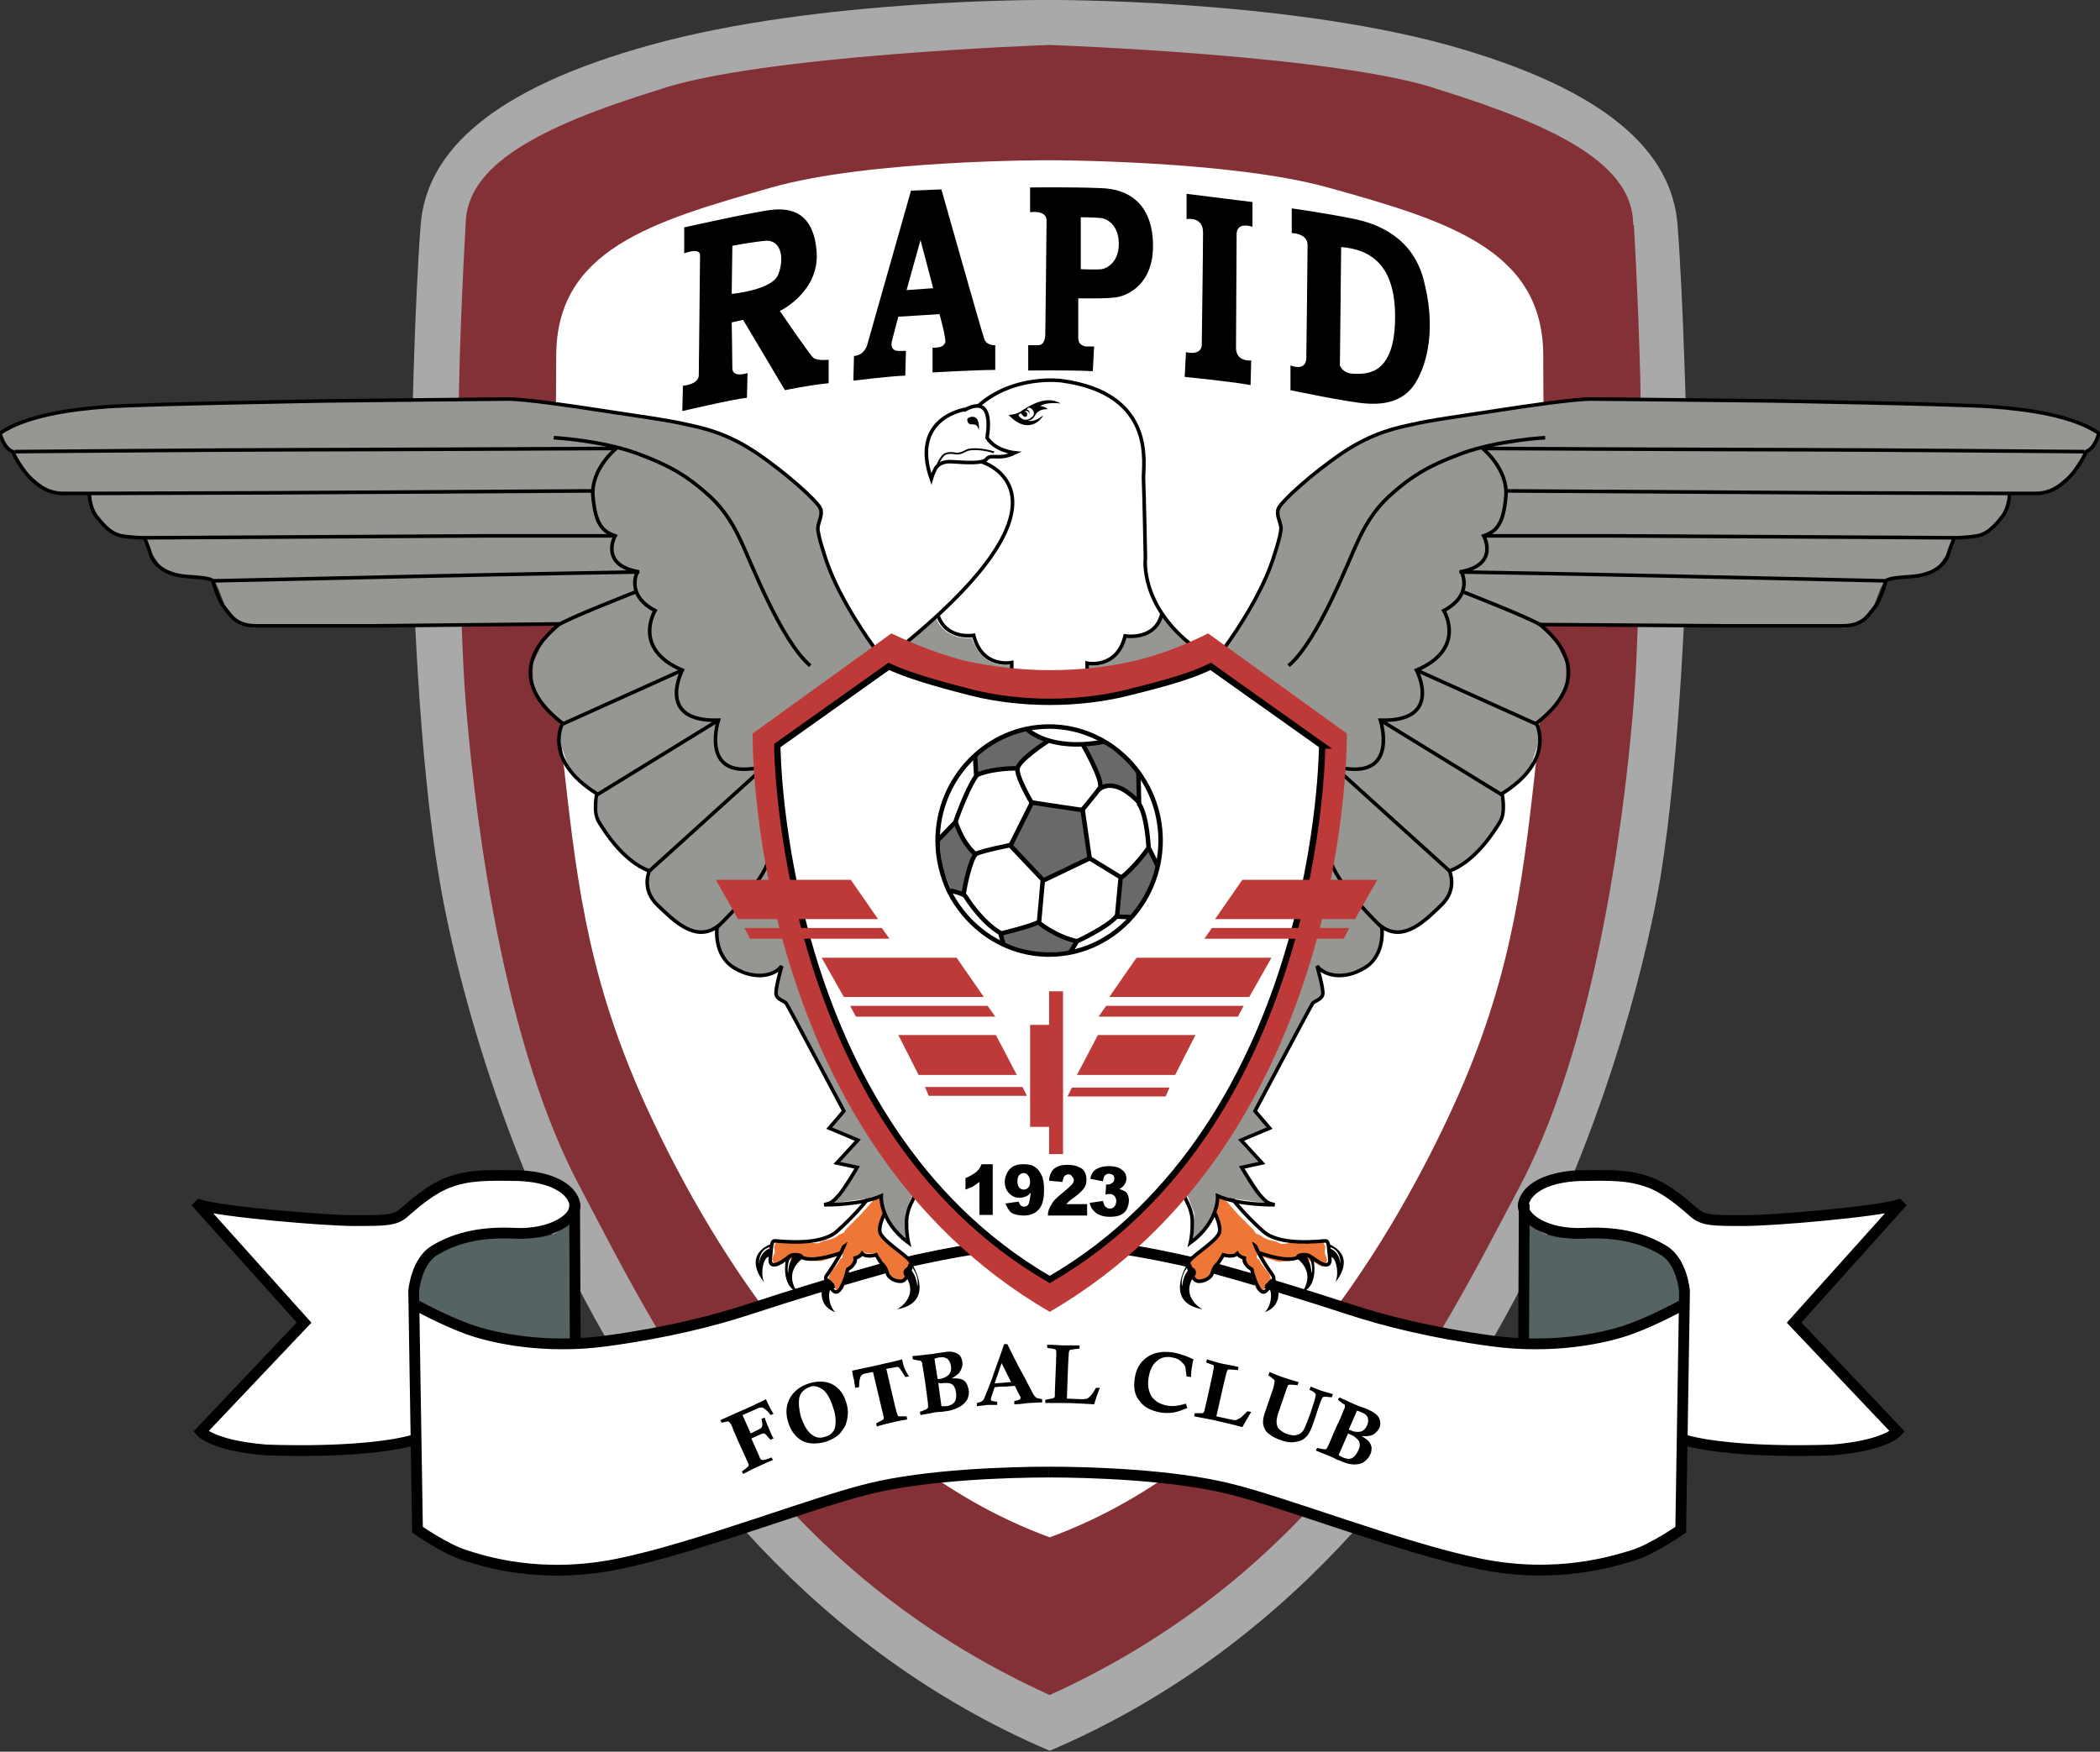 <svg xmlns="http://www.w3.org/2000/svg" xmlns:xlink="http://www.w3.org/1999/xlink" xml:space="preserve" id="Layer_1" x="0" y="0" version="1.1" viewBox="1.18 1 299.66 250"><rect x="1.18" y="1" width="299.66" height="250" fill="#333333" stroke="none"/><style id="style2" type="text/css">.st2{clip-path:url(#SVGID_2_);fill:#fff}.st4{fill:#556463}.st4,.st5{clip-path:url(#SVGID_2_)}.st5,.st6,.st7{fill:none;stroke:#000;stroke-width:1.701}.st7{clip-path:url(#SVGID_4_)}.st8{clip-path:url(#SVGID_6_)}.st9{fill:#969693}.st10,.st12,.st13,.st9{clip-path:url(#SVGID_6_)}.st10{fill:none;stroke:#000;stroke-width:.567}.st12,.st13{fill:#fff}.st13{fill:#ee7738}.st14,.st15{stroke-width:.567}.st14{fill:none;stroke:#000}.st15{clip-path:url(#SVGID_8_)}.st15,.st16{fill:none;stroke:#000}.st17,.st20,.st21,.st22{clip-path:url(#SVGID_14_);fill:none;stroke:#000;stroke-width:.567}.st20,.st21,.st22{clip-path:url(#SVGID_18_)}.st21,.st22{clip-path:url(#SVGID_20_)}.st22{clip-path:url(#SVGID_26_)}.st29{fill:#6a6968}.st30{clip-path:url(#SVGID_34_)}.st30,.st31,.st32,.st33{fill:none;stroke:#000;stroke-width:.709}.st32,.st33{clip-path:url(#SVGID_36_)}.st33{clip-path:url(#SVGID_38_)}</style><g id="g364" transform="matrix(.904 0 0 .904 -.266 -2.166)"><g id="g32"><defs id="defs5"><path id="SVGID_1_" d="M1.4 3.5h331.7v276.4H1.4z"/></defs><clipPath id="SVGID_2_"><use xlink:href="#SVGID_1_" id="use7" width="100%" height="100%" x="0" y="0" style="overflow:visible"/></clipPath><path id="path10" d="M266.4 39c-.9-11.6-11.2-21.4-36.3-28.4-26.6-7.3-62.9-7.1-62.9-7.1s-36.3-.3-62.9 7.1C79.3 17.5 68.9 27.4 68 39c-.9 11.6-1.6 35.1-1.4 45.9.1 10.8 1.1 38.1 4.3 57.1 3.1 19 22.7 106.4 96.4 137.9C241 248.4 260.5 161 263.7 142c3.1-19 4.1-46.3 4.3-57.1 0-10.8-.7-34.3-1.6-45.9" clip-path="url(#SVGID_2_)" style="fill:#a9a9aa;clip-path:url(#SVGID_2_)"/><path id="path12" d="M259.4 39c0-9.4-11.6-15.4-30.5-21.3-15.7-5.5-61.7-7.1-61.7-7.1s-45.9 1.6-61.7 7.1C86.7 23.5 75.1 29.6 75.1 39m0 0c-.5 8.2-1.1 23.2-1.1 30.3 0 7.1.1 32.5 1.1 44.9 1 12.5 4.8 51.7 17.9 76.4 13 24.7 30 60.4 74.3 80.5 44.2-20.1 61.2-55.8 74.3-80.5 13-24.7 16.9-63.9 17.9-76.4 1-12.5 1.1-37.8 1.1-44.9 0-7.1-.6-22.1-1.1-30.3" clip-path="url(#SVGID_2_)" style="fill:#843037;clip-path:url(#SVGID_2_)"/><path id="path14" d="M245.2 59.7c0-16.7-14.9-21.3-34-26.6-15.4-4.3-43.9-4.3-43.9-4.3s-28.5-.1-43.9 4.3c-19.1 5.4-34 9.9-34 26.6 0 16.7-.9 46.8 1.3 65.6 2.1 18.9 4.1 34.2 13.7 54.6s29.5 54.1 62.9 66.3c33.4-12.2 53.3-45.9 62.9-66.3 9.6-20.4 11.6-35.7 13.7-54.6 2.1-18.8 1.3-48.9 1.3-65.6" class="st2" clip-path="url(#SVGID_2_)" style="fill:#fff"/><path id="path16" d="M124.5 46.7c-.8 2.6-7.4 3.2-7.4 3.2l.1-7.6s3.1-.6 5.4-.8c2.3 0 2.8 2.7 1.9 5.2m1 18.4s3.8-.8 6.9-1.1v-3.7s-1.8.2-2.4-.3c-.6-.5-5.3-7.4-5.3-7.4s6.3-3 5.8-9.4-4.3-6.8-6.8-6.6c-2.5.2-14.1 2.8-14.1 2.8v4.1s2.5-1 2.5.3-.2 18.9-.2 18.9.2 1.4-2.5 1.7l-.1 4s8.1-1.9 10.2-2.1l.1-3.9s-2.3.8-2.4-.7c0-1.5-.1-7.3-.1-7.3l1.8-.4zM148.9 49l-4.2.3 2.2-7.9zm9.8 12.9V58s-1.3.1-1.7-.9c-.4-1-6.8-23.7-6.8-23.7l-4.8.2-6.9 24.3s-.4 1.7-2.1 1.8l-.1 3.9s5.6-.7 8.2-.8l.1-3.9h-1.3s-1.3 0-.9-1.6 1-3.8 1-3.8l6.5-.4s1.1 3.9.9 4.5c-.3.5-.5.8-2 .8v3.9s6.9-.4 9.9-.4M178.2 42c0 3-2 3.9-2.7 4-.8.1-3.3 0-3.3 0v-8.2s1.7 0 2.9.1c1.2 0 3.1 1.1 3.1 4.1m5.4.1c-.1-6.3-3.7-8.8-8.3-8.9-4.6-.2-11.1-.1-11.1-.1V37s2.6-.4 2.6 1.3c0 1.6-.2 17.8-.2 17.8s.1 1.9-1.1 1.9h-1.6v4s6.4-.1 10.2.1l.2-3.9H173s-1.2-.1-1.2-1.3v-6.3s4.9.1 6.2-.2c1.6-.3 5.7-2 5.6-8.3m15.7-2.8v-3.9l-10.4-1.3v4s2.6-.5 2.6 2.1-.2 17.5-.2 17.5.3 2-2.5 1.4l-.2 3.9s8 .8 10.4 1.3l.1-3.9s-2.4.3-2.4-2c0-2.2.1-18 .1-18s-.1-1.9 2.5-1.1m22.5 15.1c-.3 8.8-5 8.1-6.7 8.1-1.6-.1-2-1.3-2-1.3l.2-18.7c4.9.4 8.8 3.1 8.5 11.9m4.5-6.8c-1.7-6.4-6.9-8.8-11.3-9.6-4.4-.9-9.5-1.6-9.5-1.6v3.9s2.5 0 2.5 1.9-.2 17.6-.2 17.6.3 2.4-2.5 1.4v3.9s9 1.9 11.9 2.1c2.9.2 6.3-.2 8.2-3.9 2-3.8 2.6-9.3.9-15.7" clip-path="url(#SVGID_2_)" style="clip-path:url(#SVGID_2_)"/><path id="path18" d="m67.5 210.5.6 34.4s3.8 2.4 5.4 2.9c1.6.6 7.1 2.3 10.1 2.7 3.1.4 9 .2 12.8-.2 3.7-.5 11.9-2.8 11.9-2.8l15.3-5 13.5-4.1s8.3-1.9 12.7-2.2c4.4-.3 11.7-1.1 18.1-.8 6.5.2 14.2.2 19.9 1.2 5.7 1 24 6.4 27.1 7.5 3.1 1.1 8.5 2.9 13.6 4.3 5.1 1.3 7.4 2.4 15.6 2.6 8.2.2 13.2-1.7 15.6-2.4 2.4-.7 7-4 7-4l.4-34.3-8.8 3.9-6.7 1.6-5.3.5-4.8-.1-7.3-1-12-2.3-10.3-3-9.9-2.9-14.2-4.1-6.3-1.3-6.4-.9-6.7-.6-3.5.1-11.2 1.4-10.1 2.1-9.1 2.7-12.5 3.7-12.6 3.6-8.2 1.5-8.8.9-7.7-.5-7.4-1.4-8.6-3.6z" class="st2" clip-path="url(#SVGID_2_)" style="fill:#fff"/><path id="path20" d="m243.9 191.8-.9.9-.2 1.1s.1.7.2.7c.1.1.6.9.6.9l1.3.9 1.7.8 2.1.5 2.6.1 1.5-.1 3.3.1 1.9.3 2.7.7 2.2.9 1.5.8 1.4 1.1s.9 1.3 1 1.4c0 .1.8 1.9.8 2 0 .1.3 1.3.3 1.3s.1 1.1.1 1.2c0 .1.1 1.3.1 1.3l-.1 7.6-.2 14.1 1.6.4 3.7.5 7.8.6h8.3l6.7-.7 3.8-1.3.7-.6-8.2-8.6-8-8.4 15.5-17.6-5.7.6-3.6.4-11.6 1-6.8-.2-2-.6-3.3-2.4-3.9-2.5-3.4-1.1-4.9-.4-3.7.1-3.4.5-2.2.8z" class="st2" clip-path="url(#SVGID_2_)" style="fill:#fff"/><path id="path22" d="m34.6 194.5 14.9 18-15.9 17.4 3.4 1 5.1 1.6 14.6-.4 9.9-1.4-.4-18.9.5-6.8 1-2.1 1.7-2 2.1-1.2 2.4-.9 3.4-1 2.9-.1h5.1s2.3-.5 2.4-.5c.1 0 2.2-1.1 2.2-1.1l1.2-1.1.5-1.4-1-1.8-1.8-1-3-.9-3.9-.3-3.2.1-3.2.2-3.1 1-1.9.8-3.7 2.8-1.8 1.3-2.8.9-3.4.2-9.6-.5z" class="st2" clip-path="url(#SVGID_2_)" style="fill:#fff"/><path id="path24" d="m91.7 196.3.1 18.7-.7.3-3-.1-5.9-.7-5.7-1.4-6.7-2.8-2.3-1.2s0-2.6.3-3.7 1.6-3.3 2.7-4c1.1-.7 2.8-1.6 5.4-2.1 2.6-.5 2.1-.5 4.4-.5 2.3 0 3.6.3 6.2.1 2.6-.3 3.2-1 3.2-1z" class="st4" clip-path="url(#SVGID_2_)" style="fill:#556463"/><path id="path26" d="m242.8 196.3-.1 18.7.7.3 3-.1 5.9-.7 5.7-1.4 6.7-2.8 2.3-1.2s0-2.6-.3-3.7-1.6-3.3-2.7-4c-1.1-.7-2.8-1.6-5.4-2.1-2.6-.5-2.1-.5-4.4-.5-2.3 0-3.6.3-6.2.1-2.6-.3-3.2-1-3.2-1z" class="st4" clip-path="url(#SVGID_2_)" style="fill:#556463"/><path id="path28" d="M167.2 235.9c-6.4 0-19.3.4-28.3 2.6-9.1 2.2-27.4 9.4-39.7 11.9-12.3 2.5-21.2-.4-24.3-1.4-3.1-1-7.4-4-7.4-4l-.6-37.7s.4-4.7 3.3-6.4c2.8-1.7 6.7-3 12.6-2.7 6 .3 10.1-2.5 9.5-4.8-.6-2.3-3.7-4.1-8.8-4.3-5.1-.1-7.8-.1-10.9 1-3.1 1.1-6 3.8-7.4 5-1.4 1.1-3 1.1-7.7 1.1s-21-1.4-24.4-2.5l-.1.1 16.6 18.5-16.3 17.2s1.8 2.2 10.2 2.9c0 0 14.9.7 23.2-1.5" class="st5" clip-path="url(#SVGID_2_)" style="fill:none;stroke:#000;stroke-width:1.701"/><path id="path30" d="M67 209.4s4.3 2.4 8.4 3.9c4.1 1.5 12.3 3.2 21.9 1.9 9.6-1.3 17-3.2 22.2-4.9 5.2-1.7 20.9-6.7 27.8-8.1 6.9-1.5 15.2-2.7 19.8-2.7" class="st5" clip-path="url(#SVGID_2_)" style="fill:none;stroke:#000;stroke-width:1.701"/></g><path id="line34" d="m92.3 193.6.1 22.2" class="st6" style="fill:none;stroke:#000;stroke-width:1.701"/><g id="g46"><defs id="defs37"><path id="SVGID_3_" d="M1.4 3.5h331.7v276.4H1.4z"/></defs><clipPath id="SVGID_4_"><use xlink:href="#SVGID_3_" id="use39" width="100%" height="100%" x="0" y="0" style="overflow:visible"/></clipPath><path id="path42" d="M167.2 235.9c6.4 0 19.3.4 28.3 2.6 9.1 2.2 27.4 9.4 39.7 11.9 12.3 2.5 21.3-.5 24.3-1.4 3.1-1 7.4-4 7.4-4l.6-37.7s-.4-4.7-3.3-6.4c-2.8-1.7-6.7-3-12.6-2.7-6 .3-10.1-2.5-9.5-4.8.6-2.3 3.7-4.1 8.8-4.3 5.1-.1 7.8-.1 10.9 1 3.1 1.1 6 3.8 7.4 5 1.4 1.1 3 1.1 7.7 1.1s21-1.4 24.4-2.5l.1.1-16.6 18.5 16.3 17.2s-1.8 2.2-10.2 2.9c0 0-14.9.7-23.2-1.5" class="st7" clip-path="url(#SVGID_4_)" style="fill:none;stroke:#000;stroke-width:1.701"/><path id="path44" d="M267.4 209.4s-4.3 2.4-8.4 3.9c-4.1 1.5-12.3 3.2-21.9 1.9-9.6-1.3-17-3.2-22.2-4.9-5.2-1.7-20.9-6.7-27.9-8.1-6.9-1.5-15.2-2.7-19.8-2.7" class="st7" clip-path="url(#SVGID_4_)" style="fill:none;stroke:#000;stroke-width:1.701"/></g><path id="line48" d="m242.2 193.6-.1 22.2" class="st6" style="fill:none;stroke:#000;stroke-width:1.701"/><g id="g120"><defs id="defs51"><path id="SVGID_5_" d="M1.4 3.5h331.7v276.4H1.4z"/></defs><clipPath id="SVGID_6_"><use xlink:href="#SVGID_5_" id="use53" width="100%" height="100%" x="0" y="0" style="overflow:visible"/></clipPath><path id="path56" d="M214.6 229.9c.8.3 1.2.7 1.5 1.1.2.4.2.9-.1 1.5-.3.6-.6 1-1 1.2-.4.2-.9.1-1.4-.1-.2-.1-.5-.2-.7-.4l1.5-3.4zm1.2-3.7c.3.1.6.2.8.3.5.2.8.5.9.8.1.4.1.8-.1 1.2-.2.5-.6.9-1 1-.4.1-1 .1-1.6-.2l-.3-.1zm-2-1c.1.1.1.1.1.2s0 .4-.2.7c-.4 1-.7 1.8-1 2.3-.4.9-.8 1.8-1.2 2.8-.3.6-.4.9-.5 1-.1.1-.1.1-.2.1h-.2l-1.1-.2-.2.4c1 .4 1.7.7 2 .8.2.1.5.2.9.4.3.2.6.3.9.4.9.4 1.6.6 2.2.6.6 0 1.2-.1 1.6-.4.4-.3.8-.7 1-1.2.2-.4.2-.8.2-1.1-.1-.4-.2-.7-.5-1-.3-.3-.6-.5-1.1-.8.7.1 1.2 0 1.6-.1.5-.2.9-.6 1.2-1.1.3-.6.2-1.2-.1-1.8-.3-.4-.8-.8-1.7-1.2-.2-.1-.5-.2-.8-.3-.6-.2-1-.4-1.3-.5-.7-.3-1.5-.7-2.4-1.1l-.2.4c.6.5.9.7 1 .7m-11.1-3.9c.1.1.1.2.1.3 0 .1-.1.5-.2 1l-1.3 3.8c-.3.8-.4 1.5-.3 2 .1.5.3 1 .8 1.4.5.4 1.1.8 2.1 1.1.5.2 1.1.3 1.6.3.4 0 .8-.1 1.2-.2.4-.1.7-.3 1-.6.3-.2.5-.6.7-1 .2-.3.4-1 .8-2.1.6-1.9 1-2.9 1.1-3.1.1-.1.2-.2.3-.2.1 0 .5 0 1.2.1l.2-.5c-.7-.2-1.3-.4-1.7-.5-.4-.1-1-.4-1.8-.7l-.2.5c.1.1.2.1.2.1.4.2.7.4.7.5 0 .1.1.1.1.2s-.1.5-.3 1.2c-.4 1.2-.6 1.9-.7 2.1-.4 1.1-.7 1.8-.9 2.2-.2.4-.6.7-1 .8-.4.2-1 .1-1.6-.1-.6-.2-1-.5-1.3-.8-.3-.3-.4-.7-.4-1.2 0-.3.1-.9.4-1.7l1.1-3.2c.1-.4.3-.7.3-.8.1-.1.1-.1.3-.1.2 0 .6 0 1.2.1l.2-.5c-1-.3-1.7-.5-2.3-.7-.6-.2-1.4-.5-2.3-.9l-.2.5c.5.4.8.6.9.7m-9.6-2.3c.1.1.1.1.1.3 0 .1-.1.6-.2 1.2l-.1.4-.5 2.3c-.4 1.9-.7 2.9-.7 3.1-.1.1-.1.2-.2.3h-1.3l-.1.5c1.1.2 2.1.4 3.1.6 1.2.3 2.7.6 4.5 1.1.5-.9 1-1.7 1.4-2.4l-.6-.1c-.6.6-1 1-1.2 1.1l-.6.3c-.1 0-.4 0-.8-.1l-2.3-.5 1.2-5.3.4-1.6c.1-.3.2-.5.3-.5.1 0 .6 0 1.5.1l.1-.5c-1-.2-1.9-.4-2.5-.5-.6-.1-1.5-.4-2.5-.7l-.1.5c.6.2 1 .4 1.1.4m-7.3 6.4c-1-.2-1.8-.6-2.4-1.4-.5-.8-.7-1.8-.5-3 .2-1.2.6-2.1 1.4-2.7.6-.5 1.4-.7 2.3-.5.6.1 1.1.3 1.4.6.3.3.6.6.7.9 0 .2.1.7.2 1.5l.7.1c0-.8.1-1.4.2-1.9 0-.3.1-.6.2-.9-.7-.3-1.3-.6-1.8-.7-.5-.2-1-.3-1.5-.4-1.7-.2-3 0-4.1.8-1.1.8-1.7 1.9-1.9 3.4-.2 1.4 0 2.6.8 3.5.7 1 1.8 1.5 3.3 1.8.7.1 1.4.1 2 0 .7-.1 1.4-.4 2.2-.7l-.2-.7c-1.1.3-2 .5-3 .3m-17.7-8.9c.1 0 .1.1.2.2 0 .1.1.6 0 1.3v.4l-.1 2.4c-.1 1.9-.1 3-.1 3.1 0 .2-.1.3-.2.3-.1.1-.5.1-1.3.3v.5h3.1c1.2 0 2.8.1 4.6.2.3-1 .6-1.8.9-2.6h-.6c-.4.7-.7 1.1-.9 1.3-.2.2-.3.3-.5.4-.1 0-.4.1-.8.1l-2.4-.1.2-5.4.1-1.7c0-.3.1-.5.2-.6.1 0 .6-.1 1.5-.2v-.5h-2.5c-.6 0-1.5-.1-2.6-.1v.5c.8.1 1.2.2 1.2.2m-6.9 5.2c-.6 0-1 .1-1.3.1l-1.3.1 1.1-3.2zm2.7 3.3c.7 0 1.4-.1 2.2-.1v-.5c-.5-.1-.8-.2-.9-.2l-.3-.3c-.2-.2-.6-1.1-1.4-2.6-1.5-2.7-2.4-4.6-2.9-5.6h-.5c-.8 2.4-1.5 4.1-1.9 5.4-.7 1.9-1.2 3-1.3 3.3-.1.1-.2.3-.3.3-.1.1-.4.2-.8.3v.5c.6-.1 1.1-.1 1.6-.2h1.6v-.5c-.6-.1-.9-.1-.9-.2-.1 0-.1-.1-.1-.2s.2-.8.6-1.9c.8-.1 1.3-.1 1.7-.1.4 0 .9-.1 1.5-.1.4.9.7 1.4.8 1.6 0 .1.1.1.1.2s0 .2-.1.3c-.1.1-.4.2-.9.3v.5c.7 0 1.5-.1 2.2-.2m-13.9-3.1c.8-.1 1.4-.1 1.8.1.4.2.6.7.7 1.3.1.7 0 1.2-.2 1.5-.3.4-.7.6-1.3.7h-.8l-.5-3.7zm-.9-3.9c.3-.1.6-.2.8-.2.5-.1.9 0 1.2.2.3.2.5.6.6 1.1.1.6 0 1-.3 1.4-.3.3-.8.6-1.5.7h-.3zm-2.3.3c.1 0 .2.1.2.1.1.1.2.3.2.6.2 1.1.3 1.9.4 2.5.1.9.3 2 .4 3 .1.6.1 1 .1 1.1 0 .1 0 .2-.1.2 0 .1-.1.1-.2.2l-1 .4.1.5c1.1-.2 1.8-.3 2.1-.4.2 0 .5-.1 1-.1.4 0 .7-.1.9-.1.9-.1 1.6-.4 2.2-.7.5-.3.9-.7 1.2-1.2.2-.5.3-1 .2-1.5-.1-.4-.2-.8-.4-1.1-.2-.3-.5-.5-.9-.6-.4-.1-.8-.1-1.4-.1.6-.3 1-.6 1.3-1 .3-.5.5-1 .4-1.6-.1-.7-.4-1.2-1-1.4-.4-.2-1.1-.3-2-.1-.3 0-.5.1-.8.1-.6.1-1.1.2-1.4.2-.7.1-1.6.2-2.7.3l.1.5c.7.2 1.1.2 1.1.2m-2.8-.2c-.6.2-1.6.4-2.9.7-1.6.4-3.3.7-5 1.1.1.7.2 1.2.3 1.4 0 .2.1.7.2 1.3l.6-.1c0-.8.1-1.3.2-1.5 0-.2.1-.3.2-.4.1-.1.3-.2.7-.3l1.1-.2 1.4 5.9c.2.8.3 1.2.3 1.3 0 .1 0 .2-.1.3-.1.1-.5.3-1.1.6l.1.5c1-.3 1.8-.5 2.3-.6.4-.1 1.2-.3 2.5-.5l-.1-.5h-1.2c-.1 0-.2-.1-.2-.2-.1-.1-.2-.6-.4-1.3l-1.4-6 .6-.1c.6-.1 1-.2 1.2-.2.1 0 .2.1.3.2.1.1.4.6.9 1.4l.6-.1c-.7-1-1-1.9-1.1-2.7m-16.3 6.9c0-.7.1-1.2.4-1.6.3-.4.7-.7 1.2-.9.4-.2.9-.2 1.2-.1.4.1.7.3 1 .5.3.2.6.6.9 1.1.3.5.5 1.1.7 1.7.3.8.4 1.5.4 2.2 0 .7-.1 1.2-.4 1.6-.3.4-.7.7-1.2.8-.8.3-1.4.2-2-.2-.8-.5-1.4-1.5-1.9-3-.2-.8-.3-1.5-.3-2.1m.6 6c1 .5 2.3.5 3.7.1.9-.3 1.5-.7 2-1.1.3-.3.6-.7.9-1.2.3-.5.4-1.1.5-1.7.1-.8 0-1.6-.3-2.4-.4-1.3-1.2-2.2-2.2-2.7-1.1-.5-2.3-.5-3.6-.1-1.5.5-2.5 1.3-3.1 2.5-.6 1.2-.6 2.5-.1 3.9.4 1.2 1.2 2.2 2.2 2.7m-12.8-2.9c.6-.1.9-.2 1-.2.1 0 .2.1.3.2.1.1.3.4.5 1l.2.5.7 1.6c.9 2 1.4 3.1 1.5 3.3.1.2.1.4 0 .5-.1.1-.4.4-1 .8l.2.4c.8-.4 1.5-.8 2.2-1.1.7-.3 1.5-.7 2.5-1.1l-.2-.4c-.1 0-.2.1-.3.1-.5.2-.9.3-1.1.3-.1 0-.2 0-.3-.1-.1-.1-.2-.3-.3-.6l-1.2-2.7 1.1-.5c.4-.2.7-.3.8-.3.1 0 .2 0 .3.1.1.1.4.4.8.9l.5-.2c-.3-.5-.5-1-.7-1.5-.2-.5-.5-1.1-.7-1.8l-.5.2c.1.5.2.9.1 1.1 0 .1-.1.2-.1.3-.1.1-.3.2-.7.4l-1 .5-1.3-2.9 2.3-1c.3-.2.6-.2.7-.2.1 0 .2 0 .3.1.2.1.6.4 1 .9l.1.2.5-.2c-.4-.6-.8-1.4-1.2-2.3-1.2.6-2.6 1.3-4.3 2-.6.3-1.6.7-2.9 1.3l.2.4c-.2.1-.1 0 0 0" class="st8" clip-path="url(#SVGID_6_)"/><path id="path58" d="m173.3 108.5-.3.7c2.9-.3 5.6-.7 8.2-1.3 2.5-.6 5.2-1.5 8-2.8l-4-4.4c-1.5 4.1-5.8 3.3-5.8 3.3-1.2 4.2-4.2 4.7-6.1 4.5" class="st9" clip-path="url(#SVGID_6_)" style="fill:#969693"/><path id="path60" d="M173.2 109.3v-1.1s4.7 1 6-4.3c0 0 4.8.8 5.8-3.5" class="st10" clip-path="url(#SVGID_6_)" style="fill:none;stroke:#000;stroke-width:.567"/><path id="path62" d="M154.1 68.1s-8.9 1.2-5.5 11c0 0 .2-.7.6-1.5 0 0 .5-1.4 2.8-1.2 2.6.2 4.7.2 5.2-.3.5-.6.8-.5 1.5-.5s1.6.1 3.1-.6c0 0-3.1-.3-4.4-2.4 0-.1 1.4-6.9-3.3-4.5z" class="st10" clip-path="url(#SVGID_6_)" style="fill:none;stroke:#000;stroke-width:.567"/><path id="path64" d="M149.6 76.8s.5-1.1 1-1.5c.6-.4 1.3-.3 1.9-.2.6.1 1.3-.3 1.7-.5.4-.2 2-.4 4.3.3" clip-path="url(#SVGID_6_)" style="fill:none;stroke:#000;stroke-width:.283;clip-path:url(#SVGID_6_)"/><path id="path66" d="M155 69.3s-.9.1-.7.6c.1.5.3.6.8.6s.8.1 1 .9c0 0 .3-2.2-1.1-2.1" class="st8" clip-path="url(#SVGID_6_)"/><path id="path68" d="M160.8 69s1.2 0 2-.6c.8-.5 3.8-2.7 6.2-1.2 0 0-2.1-.3-3.2.4 0 0 .8.1 1.2.5 0 0-1.4-.1-1.9.8s-.8.9-1.2 1c0 0 .9.4 2.3-.8.1.2-2.1 3.4-5.4-.1" class="st8" clip-path="url(#SVGID_6_)"/><path id="path70" d="M163.9 67.9c.2-.1.3 0 .5.1.1.1.4.4.4.7 0 .4-.1.5-.4.7-.3.3-.9.5-1.3.3s-.7-.5-.7-.6c-.1-.1.1-.2.2-.3.1-.1.2 0 .2 0 .1.1.4.6.7.5.3-.1.6-.4.6-.7-.1-.3-.2-.4-.3-.4-.2 0-.1-.2.1-.3" class="st12" clip-path="url(#SVGID_6_)" style="fill:#fff"/><path id="path72" d="M163.5 68.4s.2-.1.4.1.1.3.1.5-.1.2-.2.2-.1 0-.1-.1.1-.3 0-.4l-.2-.2c-.1.1-.2-.1 0-.1" class="st12" clip-path="url(#SVGID_6_)" style="fill:#fff"/><path id="path74" d="M190.3 105.8c-8.9-6.6-7.9-14.2-7.9-14.2s-.2-10.4-.3-12.5c-.1-2.1 2.2-13.5-13-15.5 0 0-7.5-1-13.1 4" class="st10" clip-path="url(#SVGID_6_)" style="fill:none;stroke:#000;stroke-width:.567"/><path id="path76" d="m161.3 109.2-.1-.7c-1.9.2-4.9-.3-6.2-4.3 0 0-4 .6-5.6-3l-4.4 3.6c3.2 1.4 6.3 2.5 9 3.2 2.4.5 4.8.9 7.3 1.2" class="st9" clip-path="url(#SVGID_6_)" style="fill:#969693"/><path id="path78" d="M161.3 109.2v-1.1s-4.7 1-6-4.3c0 0-4.4.8-5.7-3.3" class="st10" clip-path="url(#SVGID_6_)" style="fill:none;stroke:#000;stroke-width:.567"/><path id="path80" d="M156.5 76.4s17.1 4.9-12.4 29" class="st10" clip-path="url(#SVGID_6_)" style="fill:none;stroke:#000;stroke-width:.567"/><path id="path82" d="m191.2 191.3 2 3 .7 2.2s.1.9.1 1c0 .2-.4 1.5-.4 1.5l-1.3 1.1-.9.8s-.4.3-.5.3l-.3.3-.6.5-.4.3-.2.2-.3.3s-.1.8.1.9c.1.2.5.7.5.9 0 .1.2.3.3.5.1.1.3.6.3.6l.8.3.5-.5.4-.3.5.1.2-.8.2-.6.3-.3s.2-.5.3-.6c.1-.1.2-.4.3-.4.1 0 .4-.1.3-.2 0-.1.1-.3.1-.5.1-.1.3-.4.3-.4h1.3c.1 0 .6-.1.6-.1s.3-.2.3-.1.3.3.3.4c.1.1.7.5.7.5v.3s.2.7.3.7c.1 0 .7.4.7.4l.3.5s.2.4.2.5c0 .1 0 .6.1.7.1.1.1.3.1.3s.2.3.2.5.3.8.3.9c0 .1.7.4.7.4h.3l.3-.5s.1-.6.2-.7c.1-.1.7-.4.7-.4l.1-.4-.2-.7-1.3-1.7-.3-.6-.4-.3v-.5l.3.1 1.5.5s1.5.5 1.7.5c.2 0 1.6-.1 1.6-.1s.9-.4 1-.4c.1 0 1.7-.1 1.7-.1l.6.5.5.1c.1.1.4.2.5.3.1.1.9.5.9.5l.5-.4s.3-.6.3-.7c0-.1-.4-1.1-.4-1.1l.1-1-.3-.6-.3-.1-.5.1s-.2-.1-.3-.1c-.1 0-.6.2-.6.2l-.5-.1s-.3-.1-.4-.1c-.1 0-.5.3-.5.3l-.5-.1s-.2-.1-.3-.1h-.3l-.3.1-.4-.1h-.3l-.5.1-.9.1-.9-.4-1.3-.3s-.8-.4-.9-.5c-.1-.1-1-.5-1-.5l-.3-.5-2.4-2.4-2.4-2.7-1.5-3z" class="st13" clip-path="url(#SVGID_6_)" style="fill:#ee7738"/><path id="path84" d="M191.2 191.3s3.7 5.3 2.8 7c-.9 1.6-4.7 3.7-4.8 4.6-.1.9.5 2.2 1.1 2.7.6.5 2.3-.1 2.6-1 .3-1 .5-1.2.9-1.6.4-.5.9-1.4.9-1.4s1.5.5 2.2-.2c0 0 .3.5 1.1.7 0 0-.2 1 1.2 1.8 0 0 .3 1.5.9 2.6.5 1.1 1.1 1.4 1.8.2.7-1.1 1-1.4.5-2-.5-.7-2.3-3.3-2.9-5.2" class="st10" clip-path="url(#SVGID_6_)" style="fill:none;stroke:#000;stroke-width:.567"/><path id="path86" d="M200.4 201.3s3.5 1.3 5.5.9c2-.5 1.9-.8 3.2.1 1.2.9 2.6 1.5 2.4-.2-.2-1.7-.1-2.7-.7-2.7-.7 0-7.1.9-9.8-1.5-2.7-2.4-5.9-5.9-7.1-8.6" class="st10" clip-path="url(#SVGID_6_)" style="fill:none;stroke:#000;stroke-width:.567"/><path id="path88" d="M189.2 204c-.9.9-1 2.6-1 2.6-.3-1.4.5-2.6.8-3zm1.1.8c.1-.2.2-.8-.3-1.1-.5-.3-.2-.6-.5-.7-.2-.1-.4 0-.4 0l-.1.2v-.1s-3.8 6 2.4 7.1c0 0-3.4-1.8-1.5-5 0 0 .3-.2.4-.4" class="st8" clip-path="url(#SVGID_6_)"/><path id="path90" d="M202.9 207.6c0-.6-.7-1.6-.7-1.6v-.1l.2-.2v.1c.6 1.1.5 1.8.5 1.8m0-2.2s-.8 0-1.1.4c-.3.4.3 1.1.4 1.8.1.6 0 2.2-1 3.1-.1-.1 3.5-.7 1.7-5.3" class="st8" clip-path="url(#SVGID_6_)"/><path id="path92" d="M208.6 204.5c0-1.6-.8-2.7-.8-2.7l.5.2c.7 1.7.3 2.5.3 2.5m.3-2.5s-.3-.7-1.4-.7c-1 0-1.7.4-1 1s2.5 2.4.7 5.1c0 .1 2.6-.6 1.7-5.4" class="st8" clip-path="url(#SVGID_6_)"/><path id="path94" d="M213.2 203c-.3-2.1-1.7-2.4-1.7-2.4v-.2c1.8.4 1.7 2.6 1.7 2.6m-1.6-3s-.6 0-.5.8c.1.8.3.9.9 1.3.5.4 1 2.4.4 3.8-.1.1 3.5-3.8-.8-5.9" class="st8" clip-path="url(#SVGID_6_)"/><path id="path96" d="M199.2 199.4s.7.7 1.6 1.1c.9.5.7-.6.6-.6-.1-.1-1.2-1.4-1.2-1.4-.1 0-1.4-.4-1.5-.3-.1.1.5 1.2.5 1.2" class="st13" clip-path="url(#SVGID_6_)" style="fill:#ee7738"/><path id="path98" d="m143.4 191.3-2 3-.7 2.2s-.1.9-.1 1c0 .2.4 1.5.4 1.5l1.3 1.1.9.8s.4.3.5.3l.3.3.6.4.4.3.2.2.3.3s.1.8-.1.9c-.1.2-.5.7-.5.9 0 .1-.2.3-.3.5-.1.1-.3.6-.3.6l-.8.3-.5-.5-.4-.3-.5.1-.2-.8-.2-.6-.3-.3s-.2-.5-.3-.6c-.1-.1-.2-.4-.3-.4-.1 0-.4-.1-.3-.2 0-.1-.1-.3-.1-.5-.1-.1-.3-.4-.3-.4h-1.3c-.1 0-.6-.1-.6-.1s-.3-.2-.3-.1-.3.3-.3.4c-.1.1-.7.5-.7.5v.3s-.2.7-.3.7c-.1.1-.7.4-.7.4l-.3.5s-.2.4-.2.5c0 .1 0 .6-.1.7-.1.1-.1.3-.1.3s-.2.3-.2.5-.3.8-.3.9c0 .1-.7.4-.7.4h-.3l-.3-.5s-.1-.6-.2-.7c-.1-.1-.7-.4-.7-.4l-.1-.4.2-.7 1.3-1.7.3-.6.4-.3v-.5l-.3.1-1.5.5s-1.5.5-1.7.5c-.1 0-1.6-.1-1.6-.1s-.9-.4-1-.4c-.1 0-1.7-.1-1.7-.1l-.6.5-.5.1c-.1.1-.4.2-.5.3-.1.1-.9.5-.9.5l-.5-.4s-.3-.6-.3-.7c0-.1.4-1.1.4-1.1l-.1-1 .3-.6.3-.1.5.1s.2-.1.3-.1c.1 0 .6.2.6.2l.5-.1s.3-.1.4-.1c.1 0 .5.3.5.3l.5-.1s.2-.1.3-.1h.3l.3.1.4-.1h.3l.5.1.9.1.9-.4 1.3-.3s.9-.4.9-.5c.1-.1 1-.5 1-.5l.3-.5 2.4-2.4 2.4-2.7 1.5-3z" class="st13" clip-path="url(#SVGID_6_)" style="fill:#ee7738"/><path id="path100" d="M143.4 191.3s-3.7 5.3-2.8 7c.9 1.6 4.7 3.7 4.8 4.6.1.9-.5 2.2-1.1 2.7-.6.5-2.3-.1-2.6-1-.3-1-.5-1.2-.9-1.6-.4-.5-.9-1.4-.9-1.4s-1.5.5-2.2-.2c0 0-.3.5-1.1.7 0 0 .2 1-1.2 1.8 0 0-.3 1.5-.9 2.6-.5 1.1-1.1 1.4-1.8.2-.7-1.1-1-1.4-.5-2 .5-.7 2.3-3.3 2.9-5.2" class="st10" clip-path="url(#SVGID_6_)" style="fill:none;stroke:#000;stroke-width:.567"/><path id="path102" d="M134.3 201.3s-3.5 1.3-5.5.9c-2-.5-1.9-.8-3.2.1-1.2.9-2.6 1.5-2.4-.2.2-1.7.1-2.7.7-2.7.7 0 7.1.9 9.8-1.5 2.7-2.4 5.9-5.9 7.1-8.6" class="st10" clip-path="url(#SVGID_6_)" style="fill:none;stroke:#000;stroke-width:.567"/><path id="path104" d="M145.4 204c.9.9 1 2.6 1 2.6.3-1.4-.5-2.6-.8-3zm-1.1.8c-.1-.2-.2-.8.3-1.1.5-.3.2-.6.5-.7.2-.1.4 0 .4 0l.1.2v-.1s3.8 6-2.4 7.1c0 0 3.4-1.8 1.5-5 0 0-.3-.2-.4-.4" class="st8" clip-path="url(#SVGID_6_)"/><path id="path106" d="M131.7 207.6c0-.6.7-1.6.7-1.6v-.1l-.2-.2v.1c-.5 1.1-.5 1.8-.5 1.8m.1-2.2s.8 0 1.1.4c.3.4-.3 1.1-.4 1.8-.1.6 0 2.2 1 3.1.1-.1-3.5-.7-1.7-5.3" class="st8" clip-path="url(#SVGID_6_)"/><path id="path108" d="M126 204.5c0-1.6.8-2.7.8-2.7l-.5.2c-.6 1.7-.3 2.5-.3 2.5m-.3-2.5s.3-.7 1.4-.7c1 0 1.7.4 1 1s-2.5 2.4-.7 5.1c.1.1-2.6-.6-1.7-5.4" class="st8" clip-path="url(#SVGID_6_)"/><path id="path110" d="M121.4 203c.3-2.1 1.7-2.4 1.7-2.4v-.2c-1.8.4-1.7 2.6-1.7 2.6m1.6-3s.6 0 .5.8c-.1.8-.3.9-.9 1.3-.5.4-1 2.4-.4 3.8.1.1-3.5-3.8.8-5.9" class="st8" clip-path="url(#SVGID_6_)"/><path id="path112" d="M135.5 199.4s-.7.7-1.6 1.1c-.9.5-.7-.6-.6-.6.1-.1 1.2-1.4 1.2-1.4.1 0 1.4-.4 1.5-.3 0 .1-.5 1.2-.5 1.2" class="st13" clip-path="url(#SVGID_6_)" style="fill:#ee7738"/><path id="path114" d="M212.9 118.5 195 105.8l1.8-2.8 2.6-4.5 2.3-4.3 1.3-3.6.7-3.6-.7-3.1 1-1.3 3.1-2.7 5.1-4.1 5.6-3.3 6.4-2.2 5.9-.8 6.5-1 14.9-2 20.4.3 45.9.8 6.4 1.1 5.2 1.4 2 .8 1.5 1.1-1.5 2.4-1 1-2 3-3.3 2.7-5.6.2-.8.2-.2 1.4-1.1 2.3-2.1 2.2-2.8 1-2.6.1-.9 2.3-1.8 2.7-2.2.9-2.4.3-2.3.2-1.3.4-.6 1.2-1 2.6-1.8 2.2-2.8 1.3-2.1-.2H281l-16-.1-20.5-.1 2.7 2.6 1.6 3.4v3.3c0 .2-1.6 3.1-1.6 3.1l-1.9 2.1-1.4 1.1.5 1.3.1 1.6-1.3 3.8-3.3 3.5-1.5.9.3 1.6-.4 2.9-1.6 2.2-1.8 2.3-2 1.7-2.5 1.4.2 2.1-.8 2.6-3.3 3-2.6 1.6-2.2.4-1.5-.5-.8-.4.3 1.3-.7 2.9-2.2 2.3-3.3 1.1-2-.2-1.8-.8-.1.7.6 2-.1 1.7-1.2.9-.8 1.2-6.9 13-.6.9-.8 1.9 2.2 2.6-4.4 2.1 3.2 3.4-3 .8 3 4.6 1 1.3-7.8-1.1-1.1 4-2.9 3 .1-4.4-1.2-3.1c2.2-3 4.2-7.1 5.8-9.6.9-1.4 1.8-2.8 2.6-4.3 1.5-2.6 2.4-4.3 2.4-4.3 13.2-24.9 13.2-55.2 13.2-55.2z" class="st9" clip-path="url(#SVGID_6_)" style="fill:#969693"/><path id="path116" d="M195 105.6s5.2-7 7.4-13.4c0 0 1.5-4.3 1.4-5.4-.1-1.1-.9-2.1-.3-3.2.6-1.1 5-5.2 10-8.6 4.9-3.3 8.8-4 11.1-4.5 2.3-.6 8.9-1.5 13.4-2.2 4.5-.7 12-1.8 14.7-1.8 2.8 0 29 .3 29 .3s28.5.5 34.2.9c5.7.4 12.9 1.4 17 4.2 0 0-.5 2.3-2 2.9 0 0-2.7 6.5-7.8 6.6h-4.3s0 2.2-1.1 3.6-2.3 2.8-4 3.1c-1.7.3-3.6.3-3.6.3s-.7 1.6-1 2.7c-.3 1.1-1.6 2.4-3.2 2.9-1.6.6-3.1.5-4.8.7-1.7.2-1.8.5-1.8.5s-.8 3-1.8 4.2c-1 1.3-1.9 2.9-5 2.9h-19l-28.9-.2" class="st10" clip-path="url(#SVGID_6_)" style="fill:none;stroke:#000;stroke-width:.567"/><path id="path118" d="M330.6 74.8s-35.9-.3-45.3-.3c-9.4 0-49.7-.2-49.7-.2" class="st10" clip-path="url(#SVGID_6_)" style="fill:none;stroke:#000;stroke-width:.567"/></g><path id="polyline122" d="m318.6 81.4-29.3-.1-50.1-.3" class="st14" style="fill:none;stroke:#000;stroke-width:.567"/><path id="polyline124" d="m309.9 88.4-53.2-.3h-20.9" class="st14" style="fill:none;stroke:#000;stroke-width:.567"/><g id="g136"><defs id="defs127"><path id="SVGID_7_" d="M1.4 3.5h331.7v276.4H1.4z"/></defs><clipPath id="SVGID_8_"><use xlink:href="#SVGID_7_" id="use129" width="100%" height="100%" x="0" y="0" style="overflow:visible"/></clipPath><path id="path132" d="M299.2 95.2s-14.1-.3-31.6-.7c-17.5-.4-35.6-.7-35.6-.7 6.4-1.1 3.8-5.7 3.8-5.7 2-.7 3.1-1.8 3.5-6.2.4-4.5-3.9-7.8-3.9-7.8" class="st15" clip-path="url(#SVGID_8_)" style="fill:none;stroke:#000;stroke-width:.567"/><path id="path134" d="M245.5 72.6s-7.5.4-13.2 2.5c-5.7 2.1-8 3.8-10.6 6-2.6 2.2-4.2 4.5-5.7 7.7-1.5 3.1-6.3 15.8-11 19.8" class="st15" clip-path="url(#SVGID_8_)" style="fill:none;stroke:#000;stroke-width:.567"/></g><g id="g146"><defs id="defs141"><path id="SVGID_9_" d="M1.4 3.5h331.7v276.4H1.4z"/></defs><clipPath id="SVGID_10_"><use xlink:href="#SVGID_9_" id="use143" width="100%" height="100%" x="0" y="0" style="overflow:visible"/></clipPath></g><g id="g156"><defs id="defs151"><path id="SVGID_11_" d="M1.4 3.5h331.7v276.4H1.4z"/></defs><clipPath id="SVGID_12_"><use xlink:href="#SVGID_11_" id="use153" width="100%" height="100%" x="0" y="0" style="overflow:visible"/></clipPath></g><g id="g170"><defs id="defs161"><path id="SVGID_13_" d="M1.4 3.5h331.7v276.4H1.4z"/></defs><clipPath id="SVGID_14_"><use xlink:href="#SVGID_13_" id="use163" width="100%" height="100%" x="0" y="0" style="overflow:visible"/></clipPath><path id="path166" d="M232.2 93.6s2.2 3.7-2.7 6.3c0 0 3.7 6-4.3 9.4 0 0 4.3 8.2-5.7 7.9 0 0 2.7 8.4-4.9 7.7-7.7-.7-1-.1-1-.1" class="st17" clip-path="url(#SVGID_14_)" style="fill:none;stroke:#000;stroke-width:.567"/><path id="path168" d="M232.7 97s11 4.3 12.1 5.2c1.1 1 9.7 7.5-.7 15.5 0 0 3.2 5.7-5.4 11.1 0 0 .6 2.9-.3 4.4-.9 1.5-3.9 6.3-8 7.8 0 0 1.3 2.8-1.2 5.3-2.6 2.5-6 6-9.5 3.5 0 0 .7 4.4-2.7 6.5-3.5 2.1-6.5 1.1-7.5-.3 0 0 1 3.5.9 4.4-.1.9-1.3 1.1-1.6 1.5-.3.4-9.1 17-9.1 17l2.3 2.7-4.5 1.9 3.3 3.6-3.2.7s2.2 3.8 3.1 4.6c0 0 .7.9 1.4 1.1l.7.2s-5.6.1-9-1.4c0 0 .3 4-4.3 7.4 0 0 .3-1.2.3-2.9.1-1.8-.6-3.1-1-3.9-.3-.8-.3-.5-.3-.5" class="st17" clip-path="url(#SVGID_14_)" style="fill:none;stroke:#000;stroke-width:.567"/></g><path id="line172" d="m230.4 141-16.8-15.2" class="st14" style="fill:none;stroke:#000;stroke-width:.567"/><g id="g182"><defs id="defs175"><path id="SVGID_15_" d="M1.4 3.5h331.7v276.4H1.4z"/></defs><clipPath id="SVGID_16_"><use xlink:href="#SVGID_15_" id="use177" width="100%" height="100%" x="0" y="0" style="overflow:visible"/></clipPath><path id="path180" d="M219.7 149.9s-6.5-6.2-7.9-10" clip-path="url(#SVGID_16_)" style="fill:none;stroke:#000;stroke-width:.567;clip-path:url(#SVGID_16_)"/></g><path id="line184" d="m238.7 129-19.2-11.8" class="st14" style="fill:none;stroke:#000;stroke-width:.567"/><path id="line186" d="m244.3 117.9-19.1-8.6" class="st14" style="fill:none;stroke:#000;stroke-width:.567"/><g id="g200"><defs id="defs189"><path id="SVGID_17_" d="M1.4 3.5h331.7v276.4H1.4z"/></defs><clipPath id="SVGID_18_"><use xlink:href="#SVGID_17_" id="use191" width="100%" height="100%" x="0" y="0" style="overflow:visible"/></clipPath><path id="path194" d="m121.6 118.5 17.9-12.7-1.8-2.8-2.6-4.5-2.3-4.3-1.3-3.6-.7-3.6.7-3.1-1-1.3-3.1-2.7-5.1-4.1-5.6-3.3-6.4-2.2-5.9-.8-6.5-1-14.9-2-20.4.3-45.9.8-6.4 1.1-5.2 1.4-2 .8L1.6 72l1.5 2.4 1 1 2 3 3.3 2.7 5.6.2.8.2.2 1.4 1.1 2.3 2.1 2.2 2.8 1 2.6.1.9 2.3 1.8 2.7 2.2.9 2.4.3 2.3.2 1.3.4.6 1.2 1 2.6 1.8 2.2 2.8 1.3 2.1-.2h9.7l16-.1 20.5-.1-2.7 2.6-1.6 3.4v3.3c0 .2 1.6 3.1 1.6 3.1l1.9 2.1 1.4 1.1-.5 1.3-.1 1.6 1.3 3.8 3.3 3.5 1.5.9-.3 1.6.4 2.9 1.6 2.2 1.8 2.3 2 1.7 2.5 1.4-.2 2.1.8 2.6 3.3 3 2.6 1.6 2.2.4 1.5-.5.8-.4-.3 1.3.7 2.9 2.2 2.3 3.3 1.1 2-.2 1.8-.8.1.7-.6 2 .1 1.7 1.2.9.8 1.2 6.9 13 .6.9.9 1.9-2.2 2.6 4.4 2.1-3.2 3.4 3 .8-3 4.6-1 1.3 7.8-1.1 1.1 4 2.9 3-.1-4.4 1.2-3.1c-2.2-3-4.2-7.1-5.8-9.6-.9-1.4-1.8-2.8-2.6-4.3-1.5-2.6-2.4-4.3-2.4-4.3-13.3-24.9-13.3-55.2-13.3-55.2z" clip-path="url(#SVGID_18_)" style="fill:#969693;clip-path:url(#SVGID_18_)"/><path id="path196" d="M139.5 105.6s-5.2-7-7.4-13.4c0 0-1.5-4.3-1.4-5.4.1-1.1.9-2.1.3-3.2-.6-1.1-5-5.2-10-8.6-4.9-3.3-8.8-4-11.1-4.5-2.3-.6-8.9-1.5-13.4-2.2-4.5-.7-12-1.8-14.7-1.8-2.7 0-29 .3-29 .3s-28.5.5-34.2.9c-5.7.4-12.9 1.4-17 4.2 0 0 .5 2.3 2 2.9 0 0 2.7 6.5 7.8 6.6h4.3s0 2.2 1.1 3.6 2.3 2.8 4 3.1c1.7.3 3.6.3 3.6.3s.7 1.6 1 2.7c.3 1.1 1.6 2.4 3.2 2.9 1.6.6 3.1.5 4.8.7 1.7.2 1.8.5 1.8.5s.8 3 1.8 4.2c1 1.3 1.9 2.9 5 2.9h19l29-.3" class="st20" clip-path="url(#SVGID_18_)" style="fill:none;stroke:#000;stroke-width:.567"/><path id="path198" d="M3.9 74.8s35.9-.3 45.3-.3c9.4 0 49.7-.2 49.7-.2" class="st20" clip-path="url(#SVGID_18_)" style="fill:none;stroke:#000;stroke-width:.567"/></g><path id="polyline202" d="m15.9 81.4 29.2-.1 50.1-.3" class="st14" style="fill:none;stroke:#000;stroke-width:.567"/><path id="polyline204" d="m24.6 88.4 53.1-.3h20.9" class="st14" style="fill:none;stroke:#000;stroke-width:.567"/><g id="g216"><defs id="defs207"><path id="SVGID_19_" d="M1.4 3.5h331.7v276.4H1.4z"/></defs><clipPath id="SVGID_20_"><use xlink:href="#SVGID_19_" id="use209" width="100%" height="100%" x="0" y="0" style="overflow:visible"/></clipPath><path id="path212" d="M35.3 95.2s14.1-.3 31.6-.7c17.5-.4 35.6-.7 35.6-.7-6.4-1.1-3.8-5.7-3.8-5.7-2-.7-3.1-1.8-3.5-6.2-.4-4.5 3.9-7.8 3.9-7.8" class="st21" clip-path="url(#SVGID_20_)" style="fill:none;stroke:#000;stroke-width:.567"/><path id="path214" d="M89 72.6s7.5.4 13.2 2.5c5.7 2.1 8 3.8 10.6 6 2.6 2.2 4.2 4.5 5.7 7.7 1.5 3.1 6.3 15.8 11 19.8" class="st21" clip-path="url(#SVGID_20_)" style="fill:none;stroke:#000;stroke-width:.567"/></g><g id="g226"><defs id="defs221"><path id="SVGID_21_" d="M1.4 3.5h331.7v276.4H1.4z"/></defs><clipPath id="SVGID_22_"><use xlink:href="#SVGID_21_" id="use223" width="100%" height="100%" x="0" y="0" style="overflow:visible"/></clipPath></g><g id="g236"><defs id="defs231"><path id="SVGID_23_" d="M1.4 3.5h331.7v276.4H1.4z"/></defs><clipPath id="SVGID_24_"><use xlink:href="#SVGID_23_" id="use233" width="100%" height="100%" x="0" y="0" style="overflow:visible"/></clipPath></g><g id="g250"><defs id="defs241"><path id="SVGID_25_" d="M1.4 3.5h331.7v276.4H1.4z"/></defs><clipPath id="SVGID_26_"><use xlink:href="#SVGID_25_" id="use243" width="100%" height="100%" x="0" y="0" style="overflow:visible"/></clipPath><path id="path246" d="M102.3 93.6s-2.2 3.7 2.7 6.3c0 0-3.7 6 4.3 9.4 0 0-4.3 8.2 5.7 7.9 0 0-2.7 8.4 4.9 7.7 7.7-.7 1-.1 1-.1" class="st22" clip-path="url(#SVGID_26_)" style="fill:none;stroke:#000;stroke-width:.567"/><path id="path248" d="M101.8 97s-11 4.3-12.1 5.2c-1.1 1-9.7 7.5.7 15.5 0 0-3.2 5.7 5.4 11.1 0 0-.6 2.9.3 4.4.9 1.5 3.9 6.3 8 7.8 0 0-1.3 2.8 1.2 5.3 2.6 2.5 6 6 9.5 3.5 0 0-.7 4.4 2.7 6.5 3.5 2.1 6.5 1.1 7.5-.3 0 0-1 3.5-.9 4.4.1.9 1.3 1.1 1.6 1.5.3.4 9.1 17 9.1 17l-2.3 2.7 4.5 1.9-3.3 3.6 3.2.7s-2.2 3.8-3.1 4.6c0 0-.7.9-1.4 1.1l-.7.2s5.6.1 9-1.4c0 0-.3 4 4.3 7.4 0 0-.3-1.2-.3-2.9-.1-1.8.6-3.1 1-3.9.3-.8.3-.5.3-.5" class="st22" clip-path="url(#SVGID_26_)" style="fill:none;stroke:#000;stroke-width:.567"/></g><path id="line252" d="m104.1 141 16.8-15.2" class="st14" style="fill:none;stroke:#000;stroke-width:.567"/><g id="g262"><defs id="defs255"><path id="SVGID_27_" d="M1.4 3.5h331.7v276.4H1.4z"/></defs><clipPath id="SVGID_28_"><use xlink:href="#SVGID_27_" id="use257" width="100%" height="100%" x="0" y="0" style="overflow:visible"/></clipPath><path id="path260" d="M114.8 149.9s6.5-6.2 7.9-10" clip-path="url(#SVGID_28_)" style="fill:none;stroke:#000;stroke-width:.567;clip-path:url(#SVGID_28_)"/></g><path id="line264" d="m95.8 129 19.2-11.8" class="st14" style="fill:none;stroke:#000;stroke-width:.567"/><path id="line266" d="m90.2 117.9 19.1-8.6" class="st14" style="fill:none;stroke:#000;stroke-width:.567"/><g id="g280"><defs id="defs269"><path id="SVGID_29_" d="M1.4 3.5h331.7v276.4H1.4z"/></defs><clipPath id="SVGID_30_"><use xlink:href="#SVGID_29_" id="use271" width="100%" height="100%" x="0" y="0" style="overflow:visible"/></clipPath><path id="path274" d="m214.2 119.3-21.9-15.8c-4.2 2.1-8.1 3.5-11.5 4.3-4.2 1-8.7 1.5-13.5 1.5-4.8 0-9.4-.6-13.5-1.5-3.4-.9-7.3-2.3-11.5-4.3l-21.9 15.8s-1 63.5 46.9 91.3c47.8-27.8 46.9-91.3 46.9-91.3" clip-path="url(#SVGID_30_)" style="fill:#be3a38;clip-path:url(#SVGID_30_)"/><path id="path276" d="m210.3 121.2-17.6-12.5c-3.7 1.9-10.2 3.4-13.3 4.2-3.7.9-7.8 1.4-12.1 1.4s-8.4-.5-12.1-1.4c-3.1-.8-9.5-2.4-13.3-4.2l-17.6 12.5s.1 59.4 43 84.3c42.9-24.9 43-84.3 43-84.3" clip-path="url(#SVGID_30_)" style="fill:#fff;clip-path:url(#SVGID_30_)"/><path id="path278" d="m210.3 121.2-17.6-12.5c-3.7 1.9-10.2 3.4-13.3 4.2-3.7.9-7.8 1.4-12.1 1.4s-8.4-.5-12.1-1.4c-3.1-.8-9.5-2.4-13.3-4.2l-17.6 12.5s.1 59.4 43 84.3c42.9-24.9 43-84.3 43-84.3z" clip-path="url(#SVGID_30_)" style="fill:none;stroke:#000;clip-path:url(#SVGID_30_)"/></g><path id="path282" d="M118.1 148.6h22.1l-4.3-6.2h-21.3zm1.9 3.1h22l-1.2-1.7h-21.7zm14.8 9.2h22.1l-4.3-6.2h-21.3zm1.9 3.1h22l-1.2-1.7h-21.7zm9.9 9.2h15.5l-3.3-6.3h-15.4zm1.6 3.3h15.5l-.7-1.4h-15.4zm19 9.2h2.2V160h-2.2v5.3h-3v16.1h3zm19-10.5h-15.4l-.7 1.4h15.5zm4.1-8.3h-15.4l-3.3 6.3h15.5zm7.6-4.6h-21.7L175 164h22zm4.4-7.6H181l-4.3 6.2h22.1zm12.3-4.7h-21.7l-1.2 1.7h22zm4.4-7.6h-21.3l-4.3 6.2h22.1z" style="fill:#be3a38"/><g id="g292"><defs id="defs285"><path id="SVGID_31_" d="M1.4 3.5h331.7v276.4H1.4z"/></defs><clipPath id="SVGID_32_"><use xlink:href="#SVGID_31_" id="use287" width="100%" height="100%" x="0" y="0" style="overflow:visible"/></clipPath><path id="path290" d="M176.1 189c.2-.2.4-.2.6-.2.2 0 .4.1.6.2.1.1.2.3.2.6s-.1.5-.3.6c-.2.2-.4.3-.7.3h-.3l-.1 1.6c.3-.1.5-.1.7-.1.3 0 .5.1.7.3.2.2.3.5.3.8 0 .4-.1.6-.3.9-.2.2-.4.3-.7.3-.3 0-.5-.1-.7-.3-.2-.2-.3-.5-.4-.9l-2.1.3c.1.5.3.9.6 1.2.3.3.6.6 1 .7.4.2.9.3 1.6.3.7 0 1.3-.1 1.7-.3.4-.2.8-.5 1-1 .2-.4.3-.9.3-1.3s-.1-.7-.2-.9c-.1-.3-.3-.5-.6-.6-.2-.1-.4-.2-.7-.3.4-.2.6-.4.8-.7.2-.3.3-.6.3-.9 0-.6-.2-1.1-.7-1.4-.4-.4-1.1-.6-2.1-.6-.8 0-1.5.2-2 .5s-.8.9-.9 1.5l2 .4c.1-.6.2-.9.4-1m-3 4.6h-3.2l.5-.5c.1-.1.4-.3.8-.6.7-.5 1.2-1 1.5-1.4.3-.4.4-.9.4-1.4 0-.4-.1-.9-.3-1.2-.2-.4-.5-.6-1-.8-.4-.2-1-.3-1.7-.3s-1.2.1-1.6.3c-.4.2-.7.4-.9.8-.2.3-.4.8-.4 1.4l2.1.2c.1-.4.2-.8.3-.9.2-.2.4-.3.6-.3.3 0 .5.1.6.3.2.2.3.4.3.6 0 .2-.1.5-.3.7-.2.2-.6.6-1.2 1.1-1 .8-1.7 1.4-2 2-.4.6-.6 1.2-.6 1.8h6.2v-1.8zm-9.2-2.6c-.2.2-.4.3-.7.3-.3 0-.5-.1-.7-.3-.2-.2-.3-.6-.3-1s.1-.8.3-1c.2-.2.4-.3.7-.3.3 0 .5.1.7.4.2.2.3.6.3 1s-.1.7-.3.9m-3 3.6c.2.3.5.5.9.6.3.1.8.2 1.4.2 1 0 1.8-.3 2.4-1 .6-.7.8-1.7.8-3.1 0-1-.1-1.7-.4-2.3-.3-.6-.6-1-1.1-1.3-.4-.3-1-.4-1.8-.4-.6 0-1.1.1-1.5.3-.4.2-.7.5-1 1-.2.4-.4.9-.4 1.4 0 .8.2 1.4.7 1.9.5.5 1 .7 1.7.7.3 0 .6-.1.9-.2.3-.1.5-.3.8-.6-.1.8-.2 1.4-.3 1.7-.2.4-.4.5-.8.5-.2 0-.3-.1-.5-.2-.1-.1-.2-.3-.3-.6l-2.1.3c.2.5.4.8.6 1.1m-4.4-7.2c-.2.5-.5.9-.9 1.2-.4.3-.9.6-1.6.9v1.8c.5-.2.9-.3 1.2-.5.3-.2.6-.4 1-.7v5.2h2.1v-8h-1.8z" clip-path="url(#SVGID_32_)" style="clip-path:url(#SVGID_32_)"/></g><path id="polygon294" d="m166.6 142.5 7.1-3.2-1.1-8.1-7.4-1-.2.2-.6.2-3.3 6.6z" class="st29" style="fill:#6a6968"/><path id="polygon296" d="m166.6 120.5-3.1-1.7-4.5 1.5-3.2 2.5.1 3 6.1-1.2z" class="st29" style="fill:#6a6968"/><path id="polygon298" d="m151.8 144.2 1.9.4 1.5-6.3-3-4.6-2.3 2.6.4 4.2z" class="st29" style="fill:#6a6968"/><path id="polygon300" d="m166.4 154 4.2-.4.6-1.2-5.7-3-5.6 1.7.4 1.4 3.8 1.2z" class="st29" style="fill:#6a6968"/><path id="polygon302" d="m182.8 144.2 1.3-4.1-1.3-2.3-4 4.3-.6 5.9 2 .1z" class="st29" style="fill:#6a6968"/><path id="polygon304" d="m176.4 127.3.9.1 2.2.9 1.5 1.2.1-.2v-3.9l-2.2-2.3-3.1-2.3-2.9.4 2.1 4.4.5 2z" class="st29" style="fill:#6a6968"/><g id="g324"><defs id="defs307"><path id="SVGID_33_" d="M1.4 3.5h331.7v276.4H1.4z"/></defs><clipPath id="SVGID_34_"><use xlink:href="#SVGID_33_" id="use309" width="100%" height="100%" x="0" y="0" style="overflow:visible"/></clipPath><path id="path312" d="M167.2 154.2c9.7 0 17.6-8.1 17.6-18s-7.9-18-17.6-18c-9.7 0-17.6 8.1-17.6 18 0 2.9.7 5.6 1.8 8 3 5.9 8.9 10 15.8 10z" class="st30" clip-path="url(#SVGID_34_)" style="fill:none;stroke:#000;stroke-width:.709"/><path id="path314" d="M151.6 144.1s2 .4 2.4.9c.3.5 2.5 4 5.5 5.8l.5 1.8" class="st30" clip-path="url(#SVGID_34_)" style="fill:none;stroke:#000;stroke-width:.709"/><path id="path316" d="m149.6 136.2 2.8-2.9s1.7-5 3.3-7.3l-.2-3.3" class="st30" clip-path="url(#SVGID_34_)" style="fill:none;stroke:#000;stroke-width:.709"/><path id="path318" d="m170.5 153.9 1.1-1.8s4.8-2.2 6.2-3.9l2.4.1" class="st30" clip-path="url(#SVGID_34_)" style="fill:none;stroke:#000;stroke-width:.709"/><path id="path320" d="m184.4 140.3-1.5-3s-.2-4.9-1.5-6.9l-.1-4.9" class="st30" clip-path="url(#SVGID_34_)" style="fill:none;stroke:#000;stroke-width:.709"/><path id="path322" d="M163.8 118.7s3.5 3.5 12 1.9" class="st30" clip-path="url(#SVGID_34_)" style="fill:none;stroke:#000;stroke-width:.709"/></g><path id="polygon326" d="m173.6 139-1.1-7.6-8-1.2-3.4 6.8 5.2 5.5z" class="st31" style="fill:none;stroke:#000;stroke-width:.709"/><g id="g338"><defs id="defs329"><path id="SVGID_35_" d="M1.4 3.5h331.7v276.4H1.4z"/></defs><clipPath id="SVGID_36_"><use xlink:href="#SVGID_35_" id="use331" width="100%" height="100%" x="0" y="0" style="overflow:visible"/></clipPath><path id="path334" d="M164.5 130.3s-2.4-4-2.3-5.4c.1-1.4 4.8-4.4 4.8-4.4" class="st32" clip-path="url(#SVGID_36_)" style="fill:none;stroke:#000;stroke-width:.709"/><path id="path336" d="M172.5 121s3.4 5.9 2.7 6.9c-.7 1-2.8 3.5-2.8 3.5" class="st32" clip-path="url(#SVGID_36_)" style="fill:none;stroke:#000;stroke-width:.709"/></g><path id="polyline340" d="m173.6 139 4.9 3-.6 6.4" class="st31" style="fill:none;stroke:#000;stroke-width:.709"/><g id="g362"><defs id="defs343"><path id="SVGID_37_" d="M1.4 3.5h331.7v276.4H1.4z"/></defs><clipPath id="SVGID_38_"><use xlink:href="#SVGID_37_" id="use345" width="100%" height="100%" x="0" y="0" style="overflow:visible"/></clipPath><path id="path348" d="M182.8 137.5s-2.3 3.2-4.3 4.6" class="st33" clip-path="url(#SVGID_38_)" style="fill:none;stroke:#000;stroke-width:.709"/><path id="path350" d="m166.2 142.5-.6 6.7s2.7 2.2 6 2.9" class="st33" clip-path="url(#SVGID_38_)" style="fill:none;stroke:#000;stroke-width:.709"/><path id="path352" d="M159.5 150.9s4.6-1.1 6-1.8" class="st33" clip-path="url(#SVGID_38_)" style="fill:none;stroke:#000;stroke-width:.709"/><path id="path354" d="M155.7 125.9s2-1.1 6.5-1.1" class="st33" clip-path="url(#SVGID_38_)" style="fill:none;stroke:#000;stroke-width:.709"/><path id="path356" d="M174.9 128.3s2.2-2.6 6.4 1.8" class="st33" clip-path="url(#SVGID_38_)" style="fill:none;stroke:#000;stroke-width:.709"/><path id="path358" d="M161.2 136.9s-4.6.9-5.5 1.4c-.9.6-1.9 5.4-2 6.5" class="st33" clip-path="url(#SVGID_38_)" style="fill:none;stroke:#000;stroke-width:.709"/><path id="path360" d="M152.4 133.1s.9 3.2 3.1 5.2" class="st33" clip-path="url(#SVGID_38_)" style="fill:none;stroke:#000;stroke-width:.709"/></g></g></svg>